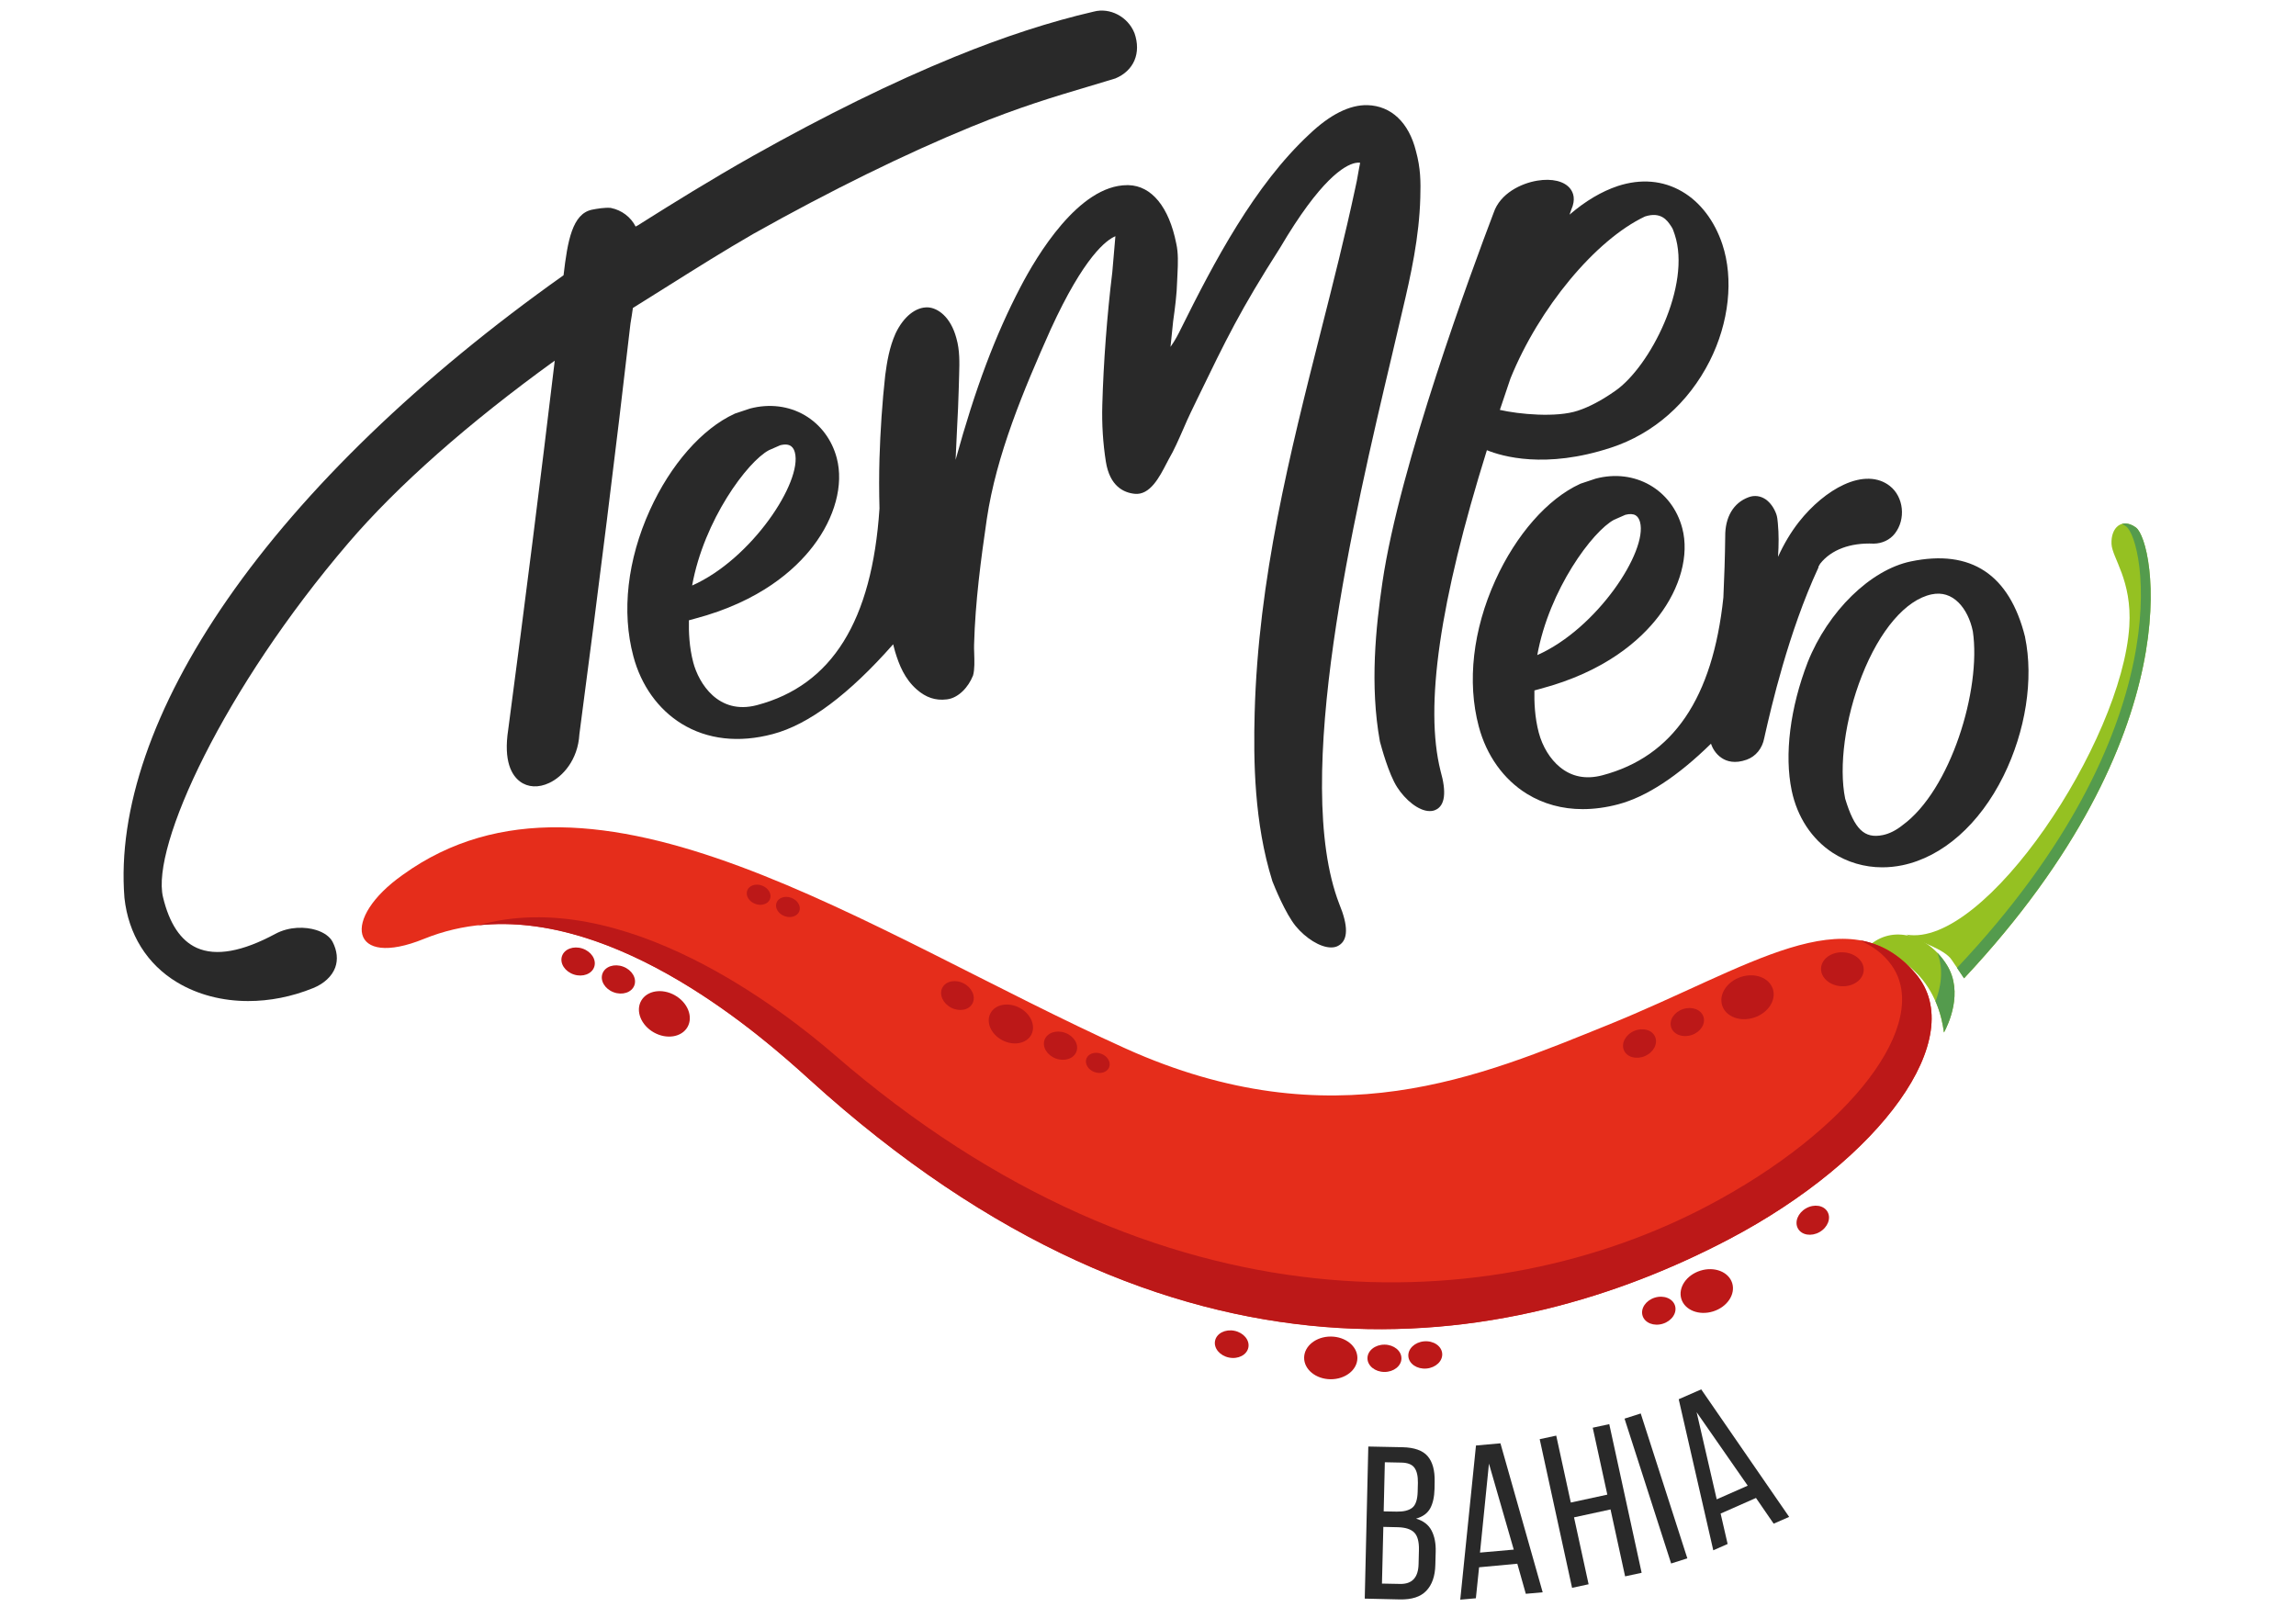 <?xml version="1.0" encoding="utf-8"?>
<!-- Generator: Adobe Illustrator 26.4.1, SVG Export Plug-In . SVG Version: 6.00 Build 0)  -->
<svg version="1.1" id="Camada_1" xmlns="http://www.w3.org/2000/svg" xmlns:xlink="http://www.w3.org/1999/xlink" x="0px" y="0px"
	 viewBox="0 0 200 140" style="enable-background:new 0 0 200 140;" xml:space="preserve">
<style type="text/css">
	.st0{fill:#E8431D;}
	.st1{fill:#292929;}
	.st2{fill:#95C122;}
	.st3{fill:#549B4D;}
	.st4{fill:#E52D1B;}
	.st5{fill:#BC1818;}
</style>
<g>
	<path class="st0" d="M85.06,97.86"/>
	<g>
		<path class="st1" d="M55.13,26.83c1.14-0.71,2.18-1.36,3.16-1.98c2.56-1.61,4.76-2.99,7.32-4.47c6.71-3.77,13.29-7,19.03-9.35
			c4.15-1.7,7.21-2.61,10.17-3.49c0.77-0.23,1.53-0.46,2.29-0.69l0.04-0.01c1.63-0.67,2.29-2.22,1.68-3.96l-0.01-0.02
			c-0.57-1.41-2.13-2.22-3.53-1.85c-3.78,0.87-7.86,2.2-12.12,3.94c-5.42,2.21-11.32,5.12-17.55,8.62c-3.7,2.08-7.34,4.36-9.09,5.46
			c-0.44,0.28-0.84,0.53-1,0.63l-0.02,0l-0.13,0.08c-0.42-0.83-1.21-1.43-2.14-1.62l-0.05-0.01c-0.52-0.04-1.17,0.07-1.62,0.16
			c-1.7,0.36-2.12,2.69-2.47,5.71c-12.49,8.85-22.62,18.62-29.29,28.25c-6.47,9.34-9.57,18.33-8.96,25.99
			c0.34,3.17,1.97,5.79,4.59,7.36c1.8,1.08,3.94,1.63,6.19,1.63c1.86,0,3.79-0.37,5.66-1.13c0.94-0.38,1.64-1.03,1.92-1.79
			c0.25-0.69,0.17-1.46-0.23-2.24c-0.24-0.45-0.75-0.82-1.44-1.03c-0.9-0.28-2.31-0.33-3.55,0.34c-2.88,1.55-5.17,1.96-6.83,1.22
			c-1.41-0.63-2.4-2.12-2.95-4.42c-1.06-4.43,5.31-18.2,16.15-30.86c4.26-4.98,10.46-10.46,17.97-15.88
			c-0.01,0.09-0.02,0.18-0.03,0.28c-1.18,9.89-2.53,20.61-4.02,31.86c-0.43,2.78,0.32,3.99,1.02,4.52c0.69,0.52,1.62,0.57,2.55,0.13
			c1.14-0.53,2.5-1.97,2.63-4.25c1.69-12.79,3.19-24.83,4.45-35.78C55.01,27.68,55.07,27.23,55.13,26.83z"/>
		<path class="st1" d="M158.4,49.37c0.05-0.09,0.1-0.17,0.15-0.26c0.96-1.22,2.62-1.84,4.66-1.75l0.02,0
			c0.72-0.01,1.4-0.33,1.82-0.87c0.99-1.26,0.78-3.21-0.44-4.16c-1.01-0.79-2.43-0.83-3.99-0.11c-1.36,0.62-2.79,1.81-3.92,3.25
			c-0.7,0.89-1.31,1.92-1.82,3.04c0.07-1.03,0.07-2.02-0.01-2.86l-0.01-0.12c-0.02-0.24-0.05-0.51-0.13-0.74
			c-0.2-0.55-0.52-0.99-0.9-1.27c-0.46-0.32-1-0.4-1.52-0.2c-1.31,0.48-2.05,1.73-2.03,3.43c-0.02,1.79-0.08,3.57-0.16,5.3
			c-0.93,8.79-4.38,13.86-10.53,15.49c-1.43,0.38-2.68,0.14-3.72-0.72c-0.84-0.69-1.51-1.78-1.83-2.99c-0.36-1.36-0.4-2.7-0.38-3.68
			l0.51-0.14c5.67-1.5,8.73-4.26,10.3-6.31c1.91-2.49,2.68-5.36,2.07-7.68c-0.89-3.37-4.14-5.23-7.55-4.32l-1.32,0.44l-0.04,0.02
			c-2.82,1.29-5.57,4.42-7.37,8.39c-1.96,4.32-2.48,8.85-1.45,12.73c0.67,2.54,2.17,4.63,4.2,5.88c1.43,0.88,3.08,1.33,4.85,1.33
			c1,0,2.04-0.14,3.1-0.42c2.45-0.65,5.17-2.43,8.08-5.28c0.01,0.03,0.02,0.05,0.03,0.08c0.08,0.23,0.34,0.8,0.91,1.17
			c0.42,0.28,1.13,0.52,2.18,0.14c0.79-0.29,1.35-0.98,1.52-1.88l0.08-0.36c0.5-2.19,2.01-8.84,4.64-14.5L158.4,49.37z
			 M133.91,57.07c1.03-5.71,4.83-10.81,6.69-11.79l0.98-0.43c0.38-0.1,0.68-0.08,0.89,0.04c0.18,0.11,0.31,0.3,0.39,0.59
			C143.54,48.03,139.11,54.77,133.91,57.07z"/>
		<path class="st1" d="M176.4,55.51l0-0.02c-1.36-5.45-4.71-7.67-9.95-6.58c-3.52,0.73-7.21,4.34-8.98,8.77
			c-1.54,3.99-2.05,8.07-1.4,11.19c0.48,2.3,1.74,4.22,3.55,5.41c1.29,0.84,2.79,1.28,4.34,1.28c0.58,0,1.16-0.06,1.75-0.18
			c3.51-0.73,6.72-3.56,8.81-7.78C176.45,63.69,177.16,59.17,176.4,55.51z M165.71,71.9l-0.01,0.01c-0.56,0.44-1.12,0.72-1.69,0.84
			c-1.61,0.33-2.47-0.5-3.28-3.17c-0.57-2.79-0.01-6.99,1.45-10.7c1.56-3.98,3.83-6.63,6.08-7.1c0.9-0.19,1.69,0.06,2.35,0.72
			c0.59,0.59,1.03,1.48,1.24,2.5C172.6,60.07,169.91,68.86,165.71,71.9z"/>
		<path class="st1" d="M121.24,31c0.34-1.43,0.65-2.75,0.92-3.93c0.74-3.11,1.47-6.43,1.56-9.87c0.04-1.37,0.03-2.54-0.38-4.04
			c-0.62-2.49-2.16-3.94-4.22-4c-1.55-0.04-3.25,0.81-5.06,2.53c-4.79,4.45-8.3,11.12-11.22,17.01c-0.14,0.29-0.47,0.95-0.88,1.52
			l0.23-2.23c0.16-1.15,0.32-2.34,0.35-3.53c0.01-0.21,0.02-0.43,0.03-0.65c0.04-0.83,0.08-1.77-0.11-2.6
			c-0.63-3.17-2.14-5.03-4.16-5.08c-0.04,0-0.08,0-0.11,0c-4.23,0-7.9,6.19-9.29,8.86c-2.2,4.2-3.95,8.86-5.66,15.07
			c0.04-1.02,0.09-1.92,0.13-2.79c0.06-1.18,0.12-2.3,0.15-3.58l0.03-1.08c0.03-1.03,0.06-2.09-0.24-3.14
			c-0.51-1.91-1.65-2.64-2.46-2.69c-1.07-0.06-2.15,0.81-2.84,2.27c-0.54,1.2-0.75,2.5-0.9,3.64c-0.26,2.33-0.43,4.91-0.5,7.26
			c-0.04,1.37-0.04,2.83,0,4.35c-0.65,9.8-4.14,15.4-10.67,17.13c-3.37,0.89-5.07-1.91-5.55-3.71c-0.36-1.36-0.4-2.7-0.38-3.68
			l0.51-0.14c5.67-1.5,8.73-4.26,10.3-6.31c1.91-2.49,2.68-5.36,2.07-7.68c-0.42-1.6-1.41-2.92-2.78-3.73
			c-1.4-0.82-3.09-1.03-4.77-0.59l-1.32,0.44l-0.04,0.02c-2.82,1.29-5.57,4.42-7.37,8.39c-1.96,4.32-2.48,8.85-1.44,12.73
			c0.67,2.54,2.17,4.63,4.2,5.88c2.24,1.38,4.99,1.69,7.95,0.9c3.11-0.82,6.63-3.45,10.48-7.82c0.06,0.23,0.11,0.44,0.17,0.64
			c0.35,1.16,0.83,2.37,1.89,3.3c0.8,0.7,1.63,0.98,2.61,0.86c1.05-0.12,1.9-1.11,2.27-2.04l0.02-0.04c0.15-0.54,0.12-1.29,0.1-1.96
			c-0.01-0.27-0.02-0.53-0.01-0.73c0.1-3.73,0.6-7.46,1.11-10.95c0.83-5.59,3.2-11.22,5.56-16.51c2.91-6.36,4.86-7.8,5.64-8.12
			l-0.27,3.14c-0.45,3.66-0.77,7.86-0.87,11.55c-0.05,1.7,0.06,3.37,0.31,4.95c0.34,2.14,1.55,2.7,2.51,2.8
			c1.34,0.14,2.17-1.48,2.78-2.66c0.07-0.14,0.13-0.26,0.19-0.36c0.45-0.76,0.87-1.73,1.28-2.66c0.22-0.51,0.43-0.99,0.64-1.42
			l0.56-1.16c2.57-5.3,3.74-7.73,7.22-13.18c3.51-5.96,5.6-7.18,6.54-7.38c0.18-0.04,0.33-0.04,0.43-0.02
			c-0.07,0.32-0.12,0.64-0.18,0.96c-0.07,0.42-0.15,0.85-0.25,1.27c-0.88,4.11-1.9,8.15-2.99,12.44
			c-2.69,10.61-5.46,21.58-5.77,33.28c-0.11,4.15-0.04,9.56,1.53,14.59l0.01,0.04c0.18,0.46,1.13,2.82,2.05,3.94
			c0.83,1,2.09,1.84,3.07,1.84c0.25,0,0.48-0.05,0.68-0.18c0.81-0.49,0.82-1.7,0.03-3.61C112.49,67.95,117.97,44.82,121.24,31z
			 M60.29,51.01c1.03-5.71,4.83-10.81,6.69-11.79l0.98-0.43c0.93-0.24,1.18,0.25,1.28,0.63C69.91,41.97,65.48,48.71,60.29,51.01z"/>
		<path class="st1" d="M129.52,39.22c1.3,0.53,5.09,1.66,10.81-0.22c3.7-1.21,6.75-3.89,8.6-7.55c1.69-3.35,2.1-7.16,1.1-10.17
			c-0.68-2.04-1.92-3.67-3.5-4.59c-1.67-0.98-3.61-1.14-5.62-0.48c-1.4,0.47-2.81,1.3-4.19,2.49c0.05-0.14,0.1-0.29,0.15-0.43
			c0.4-0.9,0.18-1.48-0.08-1.82c-0.5-0.66-1.59-0.93-2.89-0.71c-1.39,0.23-3.22,1.1-3.79,2.79c-1.89,4.97-8.19,21.98-9.69,32.2
			c-0.57,3.88-1.11,8.96-0.22,13.86l0.01,0.04c0.12,0.45,0.75,2.78,1.48,3.93c0.72,1.13,1.89,2.1,2.85,2.1c0.18,0,0.35-0.03,0.5-0.1
			c0.83-0.37,0.98-1.52,0.44-3.41C124.08,61.55,125.4,52.41,129.52,39.22z M130.65,35.71c0.3-0.89,0.61-1.81,0.92-2.73
			c2.49-6.16,7.42-12.09,11.72-14.12c1.4-0.45,1.95,0.35,2.27,0.84l0.04,0.06c0.11,0.14,0.19,0.41,0.28,0.67
			c1.47,4.42-2.14,11.52-5.19,13.63c-1.19,0.83-2.25,1.39-3.25,1.72C135.57,36.4,132.32,36.09,130.65,35.71z"/>
	</g>
	<g>
		<path class="st2" d="M162.75,82.45c0.87,0.24,1.73,0.6,2.59,1.09c1.88,1.07,3.18,2.87,3.76,5.19c0.1,0.39,0.17,0.8,0.23,1.22
			c0.36-0.66,1.73-3.49,0.27-5.86C167.94,81.41,164.81,80.52,162.75,82.45z"/>
		<path class="st3" d="M169.6,84.09c-0.25-0.41-0.54-0.78-0.85-1.1c0.63,1.55,0.25,3.19-0.15,4.24c0.21,0.47,0.38,0.97,0.51,1.5
			c0.1,0.39,0.17,0.8,0.23,1.22C169.69,89.29,171.06,86.46,169.6,84.09z"/>
		<path class="st2" d="M186.06,45.96c-1.2-0.88-2.2-0.03-2.13,1.43c0.05,1.21,1.8,3.16,1.55,7.17
			c-0.64,10.05-12.58,28.09-19.42,26.86c0.94,0.57,3.33,1.23,3.96,2.22c0.06,0.1,1.02,1.49,1.07,1.59
			C191.09,63.88,187.68,47.14,186.06,45.96z"/>
		<path class="st3" d="M186.06,45.96c-0.45-0.33-0.88-0.41-1.23-0.31c0.12,0.05,0.24,0.12,0.37,0.21
			c1.62,1.17,5.02,17.55-14.73,38.46c0.28,0.41,0.58,0.86,0.61,0.91C191.09,63.88,187.68,47.14,186.06,45.96z"/>
		<path class="st4" d="M140.09,89.28c-11.09,4.48-24.03,10.16-42.01,2.08C75.56,81.18,51.76,64.19,35.09,76.21
			c-5.41,3.81-4.62,8.21,1.85,5.58c13.6-5.51,28.99,8.08,33.57,12.24c31.83,28.92,61.03,23.94,80.11,13.92
			c13.22-6.94,20.96-17.56,16.26-23.11C160.99,77.89,152.38,84.31,140.09,89.28z"/>
		<path class="st5" d="M166.88,84.84c-1.45-1.71-3.06-2.61-4.85-2.92c0.99,0.47,2.01,1.11,2.77,2.21
			c3.45,4.96-3.42,14.29-16.12,20.96c-18.34,9.63-47.5,11.47-75.98-13.19c-4.3-3.72-18.45-14.89-31.08-11.28
			c12.27-1.36,24.83,9.73,28.88,13.42c31.83,28.92,61.03,23.94,80.11,13.92C163.84,101,171.57,90.38,166.88,84.84z"/>

			<ellipse transform="matrix(0.954 -0.299 0.299 0.954 -26.832 49.549)" class="st5" cx="148.69" cy="112.56" rx="2.32" ry="1.86"/>

			<ellipse transform="matrix(6.402102e-03 -1 1 6.402102e-03 -3.122 233.461)" class="st5" cx="115.92" cy="118.3" rx="1.86" ry="2.32"/>

			<ellipse transform="matrix(0.491 -0.871 0.871 0.491 -47.514 95.364)" class="st5" cx="57.89" cy="88.36" rx="1.86" ry="2.32"/>

			<ellipse transform="matrix(0.954 -0.299 0.299 0.954 -27.535 48.381)" class="st5" cx="144.51" cy="114.27" rx="1.48" ry="1.19"/>

			<ellipse transform="matrix(0.87 -0.493 0.493 0.87 -31.855 91.738)" class="st5" cx="157.92" cy="106.23" rx="1.48" ry="1.19"/>

			<ellipse transform="matrix(6.402102e-03 -1 1 6.402102e-03 1.485 238.165)" class="st5" cx="120.59" cy="118.34" rx="1.19" ry="1.48"/>

			<ellipse transform="matrix(0.996 -0.085 0.085 0.996 -9.605 11.011)" class="st5" cx="124.22" cy="118.06" rx="1.48" ry="1.19"/>

			<ellipse transform="matrix(0.199 -0.98 0.98 0.199 -28.774 198.932)" class="st5" cx="107.27" cy="117.06" rx="1.19" ry="1.48"/>

			<ellipse transform="matrix(0.949 -0.316 0.316 0.949 -19.65 52.52)" class="st5" cx="152.18" cy="86.88" rx="2.32" ry="1.86"/>

			<ellipse transform="matrix(0.949 -0.316 0.316 0.949 -20.604 50.974)" class="st5" cx="146.94" cy="89.04" rx="1.48" ry="1.19"/>

			<ellipse transform="matrix(0.916 -0.401 0.401 0.916 -24.453 64.98)" class="st5" cx="142.84" cy="90.84" rx="1.48" ry="1.19"/>

			<ellipse transform="matrix(0.461 -0.887 0.887 0.461 -31.688 126.227)" class="st5" cx="88.1" cy="89.21" rx="1.6" ry="2.01"/>

			<ellipse transform="matrix(0.35 -0.937 0.937 0.35 -25.291 145.739)" class="st5" cx="92.34" cy="91.09" rx="1.19" ry="1.48"/>

			<ellipse transform="matrix(0.461 -0.887 0.887 0.461 -32 120.768)" class="st5" cx="83.45" cy="86.73" rx="1.19" ry="1.48"/>

			<ellipse transform="matrix(0.35 -0.937 0.937 0.35 -30.064 112.558)" class="st5" cx="66.05" cy="77.94" rx="0.85" ry="1.06"/>

			<ellipse transform="matrix(0.35 -0.937 0.937 0.35 -29.399 115.642)" class="st5" cx="68.6" cy="79" rx="0.85" ry="1.06"/>

			<ellipse transform="matrix(0.35 -0.937 0.937 0.35 -24.586 149.759)" class="st5" cx="95.59" cy="92.59" rx="0.85" ry="1.06"/>

			<ellipse transform="matrix(0.048 -0.999 0.999 0.048 68.409 240.678)" class="st5" cx="160.45" cy="84.46" rx="1.48" ry="1.86"/>

			<ellipse transform="matrix(0.313 -0.95 0.95 0.313 -44.98 105.368)" class="st5" cx="50.34" cy="83.77" rx="1.19" ry="1.48"/>

			<ellipse transform="matrix(0.35 -0.937 0.937 0.35 -44.92 105.915)" class="st5" cx="53.84" cy="85.32" rx="1.19" ry="1.48"/>
	</g>
	<g>
		<path class="st1" d="M122.16,126.08c1.03,0.02,1.77,0.28,2.2,0.78c0.43,0.5,0.63,1.24,0.61,2.22l-0.01,0.62
			c-0.02,0.71-0.14,1.27-0.38,1.71c-0.24,0.43-0.65,0.73-1.23,0.89c0.64,0.19,1.09,0.54,1.35,1.04c0.26,0.5,0.38,1.11,0.36,1.85
			l-0.03,1.12c-0.02,1-0.29,1.76-0.79,2.28c-0.5,0.53-1.27,0.77-2.31,0.75l-3.05-0.07l0.31-13.25L122.16,126.08z M121.96,137.99
			c1.05,0.02,1.59-0.56,1.61-1.76l0.03-1.17c0.02-0.74-0.12-1.26-0.41-1.55c-0.29-0.29-0.76-0.44-1.4-0.46l-1.29-0.03l-0.12,4.94
			L121.96,137.99z M121.67,131.69c0.59,0.01,1.04-0.1,1.34-0.33c0.3-0.23,0.46-0.7,0.48-1.39l0.02-0.78
			c0.01-0.59-0.09-1.03-0.3-1.32c-0.21-0.29-0.59-0.44-1.12-0.45l-1.46-0.03l-0.1,4.28L121.67,131.69z"/>
		<path class="st1" d="M128.84,136.54l-0.28,2.7l-1.36,0.12l1.37-13.43l2.13-0.19l3.68,12.98l-1.47,0.13l-0.74-2.62L128.84,136.54z
			 M128.92,135.26l2.94-0.26l-2.16-7.49L128.92,135.26z"/>
		<path class="st1" d="M137.11,132.19l1.27,5.83l-1.44,0.31l-2.82-12.95l1.44-0.31l1.27,5.83l3.18-0.69l-1.27-5.83l1.44-0.31
			l2.82,12.95l-1.44,0.31l-1.27-5.83L137.11,132.19z"/>
		<path class="st1" d="M142.92,123.14l4.06,12.62l-1.41,0.45l-4.06-12.62L142.92,123.14z"/>
		<path class="st1" d="M149.88,131.86l0.61,2.65l-1.25,0.55l-3.01-13.16l1.96-0.86l7.66,11.11l-1.35,0.59l-1.54-2.24L149.88,131.86z
			 M149.54,130.62l2.7-1.19l-4.45-6.4L149.54,130.62z"/>
	</g>
</g>
</svg>
